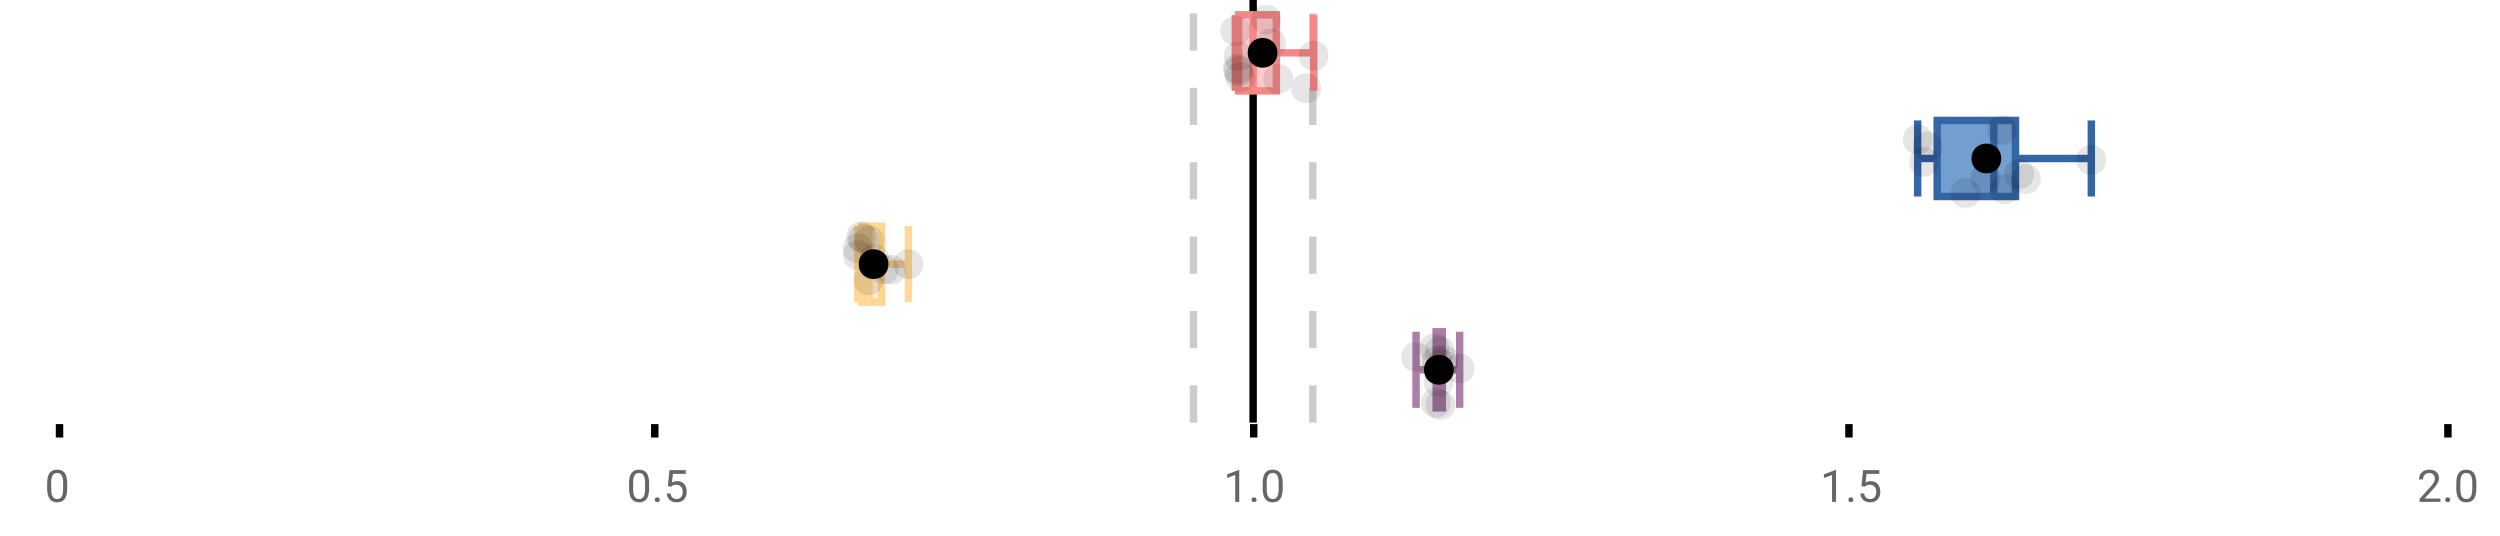 <?xml version="1.0" encoding="UTF-8"?>
<svg xmlns="http://www.w3.org/2000/svg" xmlns:xlink="http://www.w3.org/1999/xlink" width="672pt" height="144pt" viewBox="0 0 672 144" version="1.1">
<defs>
<clipPath id="clip1">
  <path d="M 335 0 L 338 0 L 338 113.602 L 335 113.602 Z M 335 0 "/>
</clipPath>
<clipPath id="clip2">
  <path d="M 319 0 L 322 0 L 322 113.602 L 319 113.602 Z M 319 0 "/>
</clipPath>
<clipPath id="clip3">
  <path d="M 351 0 L 354 0 L 354 113.602 L 351 113.602 Z M 351 0 "/>
</clipPath>
<clipPath id="clip4">
  <path d="M 355 68 L 419 68 L 419 113.602 L 355 113.602 Z M 355 68 "/>
</clipPath>
</defs>
<g id="surface1241643">
<rect x="0" y="0" width="672" height="144" style="fill:rgb(100%,100%,100%);fill-opacity:1;stroke:none;"/>
<path style=" stroke:none;fill-rule:nonzero;fill:rgb(100%,100%,100%);fill-opacity:1;" d="M 0 0 L 672 0 L 672 76 L 0 76 Z M 0 0 "/>
<path style="fill:none;stroke-width:1;stroke-linecap:butt;stroke-linejoin:miter;stroke:rgb(0%,0%,0%);stroke-opacity:1;stroke-miterlimit:10;" d="M 8 57 L 8 58.801 " transform="matrix(2,0,0,2,0,0)"/>
<path style="fill:none;stroke-width:1;stroke-linecap:butt;stroke-linejoin:miter;stroke:rgb(0%,0%,0%);stroke-opacity:1;stroke-miterlimit:10;" d="M 88 57 L 88 58.801 " transform="matrix(2,0,0,2,0,0)"/>
<path style="fill:none;stroke-width:1;stroke-linecap:butt;stroke-linejoin:miter;stroke:rgb(0%,0%,0%);stroke-opacity:1;stroke-miterlimit:10;" d="M 168.5 57 L 168.5 58.801 " transform="matrix(2,0,0,2,0,0)"/>
<path style="fill:none;stroke-width:1;stroke-linecap:butt;stroke-linejoin:miter;stroke:rgb(0%,0%,0%);stroke-opacity:1;stroke-miterlimit:10;" d="M 248.5 57 L 248.5 58.801 " transform="matrix(2,0,0,2,0,0)"/>
<path style="fill:none;stroke-width:1;stroke-linecap:butt;stroke-linejoin:miter;stroke:rgb(0%,0%,0%);stroke-opacity:1;stroke-miterlimit:10;" d="M 329 57 L 329 58.801 " transform="matrix(2,0,0,2,0,0)"/>
<path style=" stroke:none;fill-rule:nonzero;fill:rgb(40%,40%,40%);fill-opacity:1;" d="M 18.062 131.262 C 18.062 132.535 17.844 133.48 17.406 134.105 C 16.977 134.723 16.301 135.027 15.375 135.027 C 14.469 135.027 13.797 134.727 13.359 134.121 C 12.922 133.52 12.691 132.613 12.672 131.402 L 12.672 129.965 C 12.672 128.707 12.883 127.773 13.312 127.168 C 13.75 126.555 14.43 126.246 15.359 126.246 C 16.273 126.246 16.953 126.543 17.391 127.137 C 17.828 127.723 18.051 128.629 18.062 129.855 Z M 16.969 129.777 C 16.969 128.863 16.836 128.195 16.578 127.777 C 16.328 127.352 15.922 127.137 15.359 127.137 C 14.805 127.137 14.398 127.352 14.141 127.777 C 13.891 128.195 13.766 128.836 13.766 129.699 L 13.766 131.434 C 13.766 132.352 13.895 133.035 14.156 133.48 C 14.426 133.918 14.832 134.137 15.375 134.137 C 15.906 134.137 16.301 133.93 16.562 133.512 C 16.82 133.098 16.957 132.445 16.969 131.559 Z M 12 123.77 "/>
<path style=" stroke:none;fill-rule:nonzero;fill:rgb(40%,40%,40%);fill-opacity:1;" d="M 174.484 131.262 C 174.484 132.535 174.266 133.48 173.828 134.105 C 173.398 134.723 172.723 135.027 171.797 135.027 C 170.891 135.027 170.219 134.727 169.781 134.121 C 169.344 133.52 169.113 132.613 169.094 131.402 L 169.094 129.965 C 169.094 128.707 169.305 127.773 169.734 127.168 C 170.172 126.555 170.852 126.246 171.781 126.246 C 172.695 126.246 173.375 126.543 173.812 127.137 C 174.25 127.723 174.473 128.629 174.484 129.855 Z M 173.391 129.777 C 173.391 128.863 173.258 128.195 173 127.777 C 172.75 127.352 172.344 127.137 171.781 127.137 C 171.227 127.137 170.82 127.352 170.562 127.777 C 170.312 128.195 170.188 128.836 170.188 129.699 L 170.188 131.434 C 170.188 132.352 170.316 133.035 170.578 133.48 C 170.848 133.918 171.254 134.137 171.797 134.137 C 172.328 134.137 172.723 133.93 172.984 133.512 C 173.242 133.098 173.379 132.445 173.391 131.559 Z M 176.004 134.34 C 176.004 134.152 176.055 133.996 176.16 133.871 C 176.273 133.746 176.441 133.684 176.66 133.684 C 176.887 133.684 177.059 133.746 177.176 133.871 C 177.289 133.996 177.348 134.152 177.348 134.34 C 177.348 134.52 177.289 134.668 177.176 134.793 C 177.059 134.906 176.887 134.965 176.66 134.965 C 176.441 134.965 176.273 134.906 176.16 134.793 C 176.055 134.668 176.004 134.52 176.004 134.34 Z M 179.523 130.621 L 179.961 126.371 L 184.336 126.371 L 184.336 127.371 L 180.883 127.371 L 180.617 129.699 C 181.043 129.449 181.523 129.324 182.055 129.324 C 182.824 129.324 183.438 129.586 183.898 130.105 C 184.355 130.617 184.586 131.309 184.586 132.184 C 184.586 133.059 184.344 133.754 183.867 134.262 C 183.398 134.773 182.734 135.027 181.883 135.027 C 181.133 135.027 180.516 134.82 180.039 134.402 C 179.559 133.977 179.289 133.395 179.227 132.652 L 180.242 132.652 C 180.312 133.145 180.492 133.512 180.773 133.762 C 181.055 134.012 181.422 134.137 181.883 134.137 C 182.383 134.137 182.777 133.965 183.07 133.621 C 183.359 133.277 183.508 132.805 183.508 132.199 C 183.508 131.629 183.352 131.168 183.039 130.824 C 182.727 130.48 182.309 130.309 181.789 130.309 C 181.32 130.309 180.949 130.41 180.68 130.605 L 180.398 130.84 Z M 168.422 123.77 "/>
<path style=" stroke:none;fill-rule:nonzero;fill:rgb(40%,40%,40%);fill-opacity:1;" d="M 333.105 134.902 L 332.027 134.902 L 332.027 127.684 L 329.84 128.48 L 329.84 127.496 L 332.949 126.324 L 333.105 126.324 Z M 336.422 134.34 C 336.422 134.152 336.473 133.996 336.578 133.871 C 336.691 133.746 336.859 133.684 337.078 133.684 C 337.305 133.684 337.477 133.746 337.594 133.871 C 337.707 133.996 337.766 134.152 337.766 134.34 C 337.766 134.52 337.707 134.668 337.594 134.793 C 337.477 134.906 337.305 134.965 337.078 134.965 C 336.859 134.965 336.691 134.906 336.578 134.793 C 336.473 134.668 336.422 134.52 336.422 134.34 Z M 344.797 131.262 C 344.797 132.535 344.578 133.48 344.141 134.105 C 343.711 134.723 343.035 135.027 342.109 135.027 C 341.203 135.027 340.531 134.727 340.094 134.121 C 339.656 133.52 339.426 132.613 339.406 131.402 L 339.406 129.965 C 339.406 128.707 339.617 127.773 340.047 127.168 C 340.484 126.555 341.164 126.246 342.094 126.246 C 343.008 126.246 343.688 126.543 344.125 127.137 C 344.562 127.723 344.785 128.629 344.797 129.855 Z M 343.703 129.777 C 343.703 128.863 343.57 128.195 343.312 127.777 C 343.062 127.352 342.656 127.137 342.094 127.137 C 341.539 127.137 341.133 127.352 340.875 127.777 C 340.625 128.195 340.5 128.836 340.5 129.699 L 340.5 131.434 C 340.5 132.352 340.629 133.035 340.891 133.48 C 341.16 133.918 341.566 134.137 342.109 134.137 C 342.641 134.137 343.035 133.93 343.297 133.512 C 343.555 133.098 343.691 132.445 343.703 131.559 Z M 328.84 123.77 "/>
<path style=" stroke:none;fill-rule:nonzero;fill:rgb(40%,40%,40%);fill-opacity:1;" d="M 493.527 134.902 L 492.449 134.902 L 492.449 127.684 L 490.262 128.48 L 490.262 127.496 L 493.371 126.324 L 493.527 126.324 Z M 496.844 134.34 C 496.844 134.152 496.895 133.996 497 133.871 C 497.113 133.746 497.281 133.684 497.5 133.684 C 497.727 133.684 497.898 133.746 498.016 133.871 C 498.129 133.996 498.188 134.152 498.188 134.34 C 498.188 134.52 498.129 134.668 498.016 134.793 C 497.898 134.906 497.727 134.965 497.5 134.965 C 497.281 134.965 497.113 134.906 497 134.793 C 496.895 134.668 496.844 134.52 496.844 134.34 Z M 500.359 130.621 L 500.797 126.371 L 505.172 126.371 L 505.172 127.371 L 501.719 127.371 L 501.453 129.699 C 501.879 129.449 502.359 129.324 502.891 129.324 C 503.66 129.324 504.273 129.586 504.734 130.105 C 505.191 130.617 505.422 131.309 505.422 132.184 C 505.422 133.059 505.18 133.754 504.703 134.262 C 504.234 134.773 503.57 135.027 502.719 135.027 C 501.969 135.027 501.352 134.82 500.875 134.402 C 500.395 133.977 500.125 133.395 500.062 132.652 L 501.078 132.652 C 501.148 133.145 501.328 133.512 501.609 133.762 C 501.891 134.012 502.258 134.137 502.719 134.137 C 503.219 134.137 503.613 133.965 503.906 133.621 C 504.195 133.277 504.344 132.805 504.344 132.199 C 504.344 131.629 504.188 131.168 503.875 130.824 C 503.562 130.48 503.145 130.309 502.625 130.309 C 502.156 130.309 501.785 130.41 501.516 130.605 L 501.234 130.84 Z M 489.262 123.77 "/>
<path style=" stroke:none;fill-rule:nonzero;fill:rgb(40%,40%,40%);fill-opacity:1;" d="M 655.98 134.902 L 650.387 134.902 L 650.387 134.121 L 653.34 130.84 C 653.777 130.34 654.078 129.941 654.246 129.637 C 654.41 129.324 654.496 129.004 654.496 128.668 C 654.496 128.223 654.359 127.855 654.09 127.574 C 653.828 127.285 653.469 127.137 653.012 127.137 C 652.48 127.137 652.062 127.293 651.762 127.605 C 651.457 127.91 651.309 128.336 651.309 128.887 L 650.23 128.887 C 650.23 128.098 650.48 127.461 650.98 126.98 C 651.488 126.492 652.168 126.246 653.012 126.246 C 653.812 126.246 654.441 126.457 654.902 126.871 C 655.359 127.289 655.59 127.848 655.59 128.543 C 655.59 129.379 655.051 130.379 653.98 131.543 L 651.699 134.012 L 655.98 134.012 Z M 657.266 134.34 C 657.266 134.152 657.316 133.996 657.422 133.871 C 657.535 133.746 657.703 133.684 657.922 133.684 C 658.148 133.684 658.32 133.746 658.438 133.871 C 658.551 133.996 658.609 134.152 658.609 134.34 C 658.609 134.52 658.551 134.668 658.438 134.793 C 658.32 134.906 658.148 134.965 657.922 134.965 C 657.703 134.965 657.535 134.906 657.422 134.793 C 657.316 134.668 657.266 134.52 657.266 134.34 Z M 665.641 131.262 C 665.641 132.535 665.422 133.48 664.984 134.105 C 664.555 134.723 663.879 135.027 662.953 135.027 C 662.047 135.027 661.375 134.727 660.938 134.121 C 660.5 133.52 660.27 132.613 660.25 131.402 L 660.25 129.965 C 660.25 128.707 660.461 127.773 660.891 127.168 C 661.328 126.555 662.008 126.246 662.938 126.246 C 663.852 126.246 664.531 126.543 664.969 127.137 C 665.406 127.723 665.629 128.629 665.641 129.855 Z M 664.547 129.777 C 664.547 128.863 664.414 128.195 664.156 127.777 C 663.906 127.352 663.5 127.137 662.938 127.137 C 662.383 127.137 661.977 127.352 661.719 127.777 C 661.469 128.195 661.344 128.836 661.344 129.699 L 661.344 131.434 C 661.344 132.352 661.473 133.035 661.734 133.48 C 662.004 133.918 662.41 134.137 662.953 134.137 C 663.484 134.137 663.879 133.93 664.141 133.512 C 664.398 133.098 664.535 132.445 664.547 131.559 Z M 649.684 123.77 "/>
<g clip-path="url(#clip1)" clip-rule="nonzero">
<path style="fill:none;stroke-width:1;stroke-linecap:butt;stroke-linejoin:miter;stroke:rgb(0%,0%,0%);stroke-opacity:1;stroke-miterlimit:10;" d="M -0.001 -0.001 L 56.8 -0.001 " transform="matrix(0,-2,2,0,336.841,113.6)"/>
</g>
<g clip-path="url(#clip2)" clip-rule="nonzero">
<path style="fill:none;stroke-width:1;stroke-linecap:butt;stroke-linejoin:miter;stroke:rgb(80%,80%,80%);stroke-opacity:1;stroke-dasharray:5,5;stroke-miterlimit:10;" d="M -0.001 0.001 L 56.8 0.001 " transform="matrix(0,-2,2,0,320.799,113.6)"/>
</g>
<g clip-path="url(#clip3)" clip-rule="nonzero">
<path style="fill:none;stroke-width:1;stroke-linecap:butt;stroke-linejoin:miter;stroke:rgb(80%,80%,80%);stroke-opacity:1;stroke-dasharray:5,5;stroke-miterlimit:10;" d="M -0.001 -0 L 56.8 -0 " transform="matrix(0,-2,2,0,352.883,113.6)"/>
</g>
<path style=" stroke:none;fill-rule:nonzero;fill:rgb(100%,80%,80%);fill-opacity:1;" d="M 332.93 3.977 L 343.086 3.977 L 343.086 24.426 L 332.93 24.426 Z M 332.93 3.977 "/>
<path style="fill:none;stroke-width:1;stroke-linecap:butt;stroke-linejoin:miter;stroke:rgb(96.863%,52.941%,52.941%);stroke-opacity:1;stroke-miterlimit:10;" d="M 168.42 1.988 L 168.42 12.213 Z M 168.42 1.988 " transform="matrix(2,0,0,2,0,0)"/>
<path style="fill:none;stroke-width:1;stroke-linecap:butt;stroke-linejoin:miter;stroke:rgb(96.863%,52.941%,52.941%);stroke-opacity:1;stroke-miterlimit:10;" d="M 166.465 1.988 L 171.543 1.988 L 171.543 12.213 L 166.465 12.213 Z M 166.465 1.988 " transform="matrix(2,0,0,2,0,0)"/>
<path style="fill:none;stroke-width:1;stroke-linecap:butt;stroke-linejoin:miter;stroke:rgb(96.863%,52.941%,52.941%);stroke-opacity:1;stroke-miterlimit:10;" d="M 166.027 1.988 L 166.027 12.213 M 166.027 7.1 L 166.465 7.1 M 176.553 1.988 L 176.553 12.213 M 176.553 7.1 L 171.545 7.1 Z M 176.553 7.1 " transform="matrix(2,0,0,2,0,0)"/>
<path style="fill-rule:nonzero;fill:rgb(0%,0%,0%);fill-opacity:1;stroke-width:1;stroke-linecap:butt;stroke-linejoin:miter;stroke:rgb(0%,0%,0%);stroke-opacity:1;stroke-miterlimit:10;" d="M 171.188 7.1 C 171.188 9.1 168.188 9.1 168.188 7.1 C 168.188 5.1 171.188 5.1 171.188 7.1 Z M 171.188 7.1 " transform="matrix(2,0,0,2,0,0)"/>
<path style=" stroke:none;fill-rule:nonzero;fill:rgb(0%,0%,0%);fill-opacity:0.098;" d="M 336.055 8.297 C 336.055 13.629 328.055 13.629 328.055 8.297 C 328.055 2.965 336.055 2.965 336.055 8.297 Z M 336.055 8.297 "/>
<path style=" stroke:none;fill-rule:nonzero;fill:rgb(0%,0%,0%);fill-opacity:0.098;" d="M 336.73 18.48 C 336.73 23.816 328.73 23.816 328.73 18.48 C 328.73 13.148 336.73 13.148 336.73 18.48 Z M 336.73 18.48 "/>
<path style=" stroke:none;fill-rule:nonzero;fill:rgb(0%,0%,0%);fill-opacity:0.098;" d="M 336.93 15.156 C 336.93 20.488 328.93 20.488 328.93 15.156 C 328.93 9.824 336.93 9.824 336.93 15.156 Z M 336.93 15.156 "/>
<path style=" stroke:none;fill-rule:nonzero;fill:rgb(0%,0%,0%);fill-opacity:0.098;" d="M 336.93 19.082 C 336.93 24.418 328.93 24.418 328.93 19.082 C 328.93 13.75 336.93 13.75 336.93 19.082 Z M 336.93 19.082 "/>
<path style=" stroke:none;fill-rule:nonzero;fill:rgb(0%,0%,0%);fill-opacity:0.098;" d="M 337.359 20.734 C 337.359 26.066 329.359 26.066 329.359 20.734 C 329.359 15.398 337.359 15.398 337.359 20.734 Z M 337.359 20.734 "/>
<path style=" stroke:none;fill-rule:nonzero;fill:rgb(0%,0%,0%);fill-opacity:0.098;" d="M 344.324 5.273 C 344.324 10.605 336.324 10.605 336.324 5.273 C 336.324 -0.059 344.324 -0.059 344.324 5.273 Z M 344.324 5.273 "/>
<path style=" stroke:none;fill-rule:nonzero;fill:rgb(0%,0%,0%);fill-opacity:0.098;" d="M 345.629 11.645 C 345.629 16.98 337.629 16.98 337.629 11.645 C 337.629 6.312 345.629 6.312 345.629 11.645 Z M 345.629 11.645 "/>
<path style=" stroke:none;fill-rule:nonzero;fill:rgb(0%,0%,0%);fill-opacity:0.098;" d="M 347.574 21.23 C 347.574 26.566 339.574 26.566 339.574 21.23 C 339.574 15.898 347.574 15.898 347.574 21.23 Z M 347.574 21.23 "/>
<path style=" stroke:none;fill-rule:nonzero;fill:rgb(0%,0%,0%);fill-opacity:0.098;" d="M 355.094 23.742 C 355.094 29.078 347.094 29.078 347.094 23.742 C 347.094 18.41 355.094 18.41 355.094 23.742 Z M 355.094 23.742 "/>
<path style=" stroke:none;fill-rule:nonzero;fill:rgb(0%,0%,0%);fill-opacity:0.098;" d="M 357.105 14.953 C 357.105 20.285 349.105 20.285 349.105 14.953 C 349.105 9.621 357.105 9.621 357.105 14.953 Z M 357.105 14.953 "/>
<path style=" stroke:none;fill-rule:nonzero;fill:rgb(44.706%,62.353%,81.176%);fill-opacity:1;" d="M 520.719 32.375 L 541.766 32.375 L 541.766 52.824 L 520.719 52.824 Z M 520.719 32.375 "/>
<path style="fill:none;stroke-width:1;stroke-linecap:butt;stroke-linejoin:miter;stroke:rgb(20.392%,39.608%,64.314%);stroke-opacity:1;stroke-miterlimit:10;" d="M 267.965 16.188 L 267.965 26.412 Z M 267.965 16.188 " transform="matrix(2,0,0,2,0,0)"/>
<path style="fill:none;stroke-width:1;stroke-linecap:butt;stroke-linejoin:miter;stroke:rgb(20.392%,39.608%,64.314%);stroke-opacity:1;stroke-miterlimit:10;" d="M 260.359 16.188 L 270.883 16.188 L 270.883 26.412 L 260.359 26.412 Z M 260.359 16.188 " transform="matrix(2,0,0,2,0,0)"/>
<path style="fill:none;stroke-width:1;stroke-linecap:butt;stroke-linejoin:miter;stroke:rgb(20.392%,39.608%,64.314%);stroke-opacity:1;stroke-miterlimit:10;" d="M 257.732 16.188 L 257.732 26.412 M 257.732 21.301 L 260.359 21.301 M 281.072 16.188 L 281.072 26.412 M 281.072 21.301 L 270.883 21.301 Z M 281.072 21.301 " transform="matrix(2,0,0,2,0,0)"/>
<path style="fill-rule:nonzero;fill:rgb(0%,0%,0%);fill-opacity:1;stroke-width:1;stroke-linecap:butt;stroke-linejoin:miter;stroke:rgb(0%,0%,0%);stroke-opacity:1;stroke-miterlimit:10;" d="M 268.467 21.301 C 268.467 23.301 265.467 23.301 265.467 21.301 C 265.467 19.301 268.467 19.301 268.467 21.301 Z M 268.467 21.301 " transform="matrix(2,0,0,2,0,0)"/>
<path style=" stroke:none;fill-rule:nonzero;fill:rgb(0%,0%,0%);fill-opacity:0.098;" d="M 519.465 37.512 C 519.465 42.844 511.465 42.844 511.465 37.512 C 511.465 32.18 519.465 32.18 519.465 37.512 Z M 519.465 37.512 "/>
<path style=" stroke:none;fill-rule:nonzero;fill:rgb(0%,0%,0%);fill-opacity:0.098;" d="M 521.227 43.527 C 521.227 48.859 513.227 48.859 513.227 43.527 C 513.227 38.195 521.227 38.195 521.227 43.527 Z M 521.227 43.527 "/>
<path style=" stroke:none;fill-rule:nonzero;fill:rgb(0%,0%,0%);fill-opacity:0.098;" d="M 522.18 39.375 C 522.18 44.707 514.18 44.707 514.18 39.375 C 514.18 34.043 522.18 34.043 522.18 39.375 Z M 522.18 39.375 "/>
<path style=" stroke:none;fill-rule:nonzero;fill:rgb(0%,0%,0%);fill-opacity:0.098;" d="M 532.336 51.879 C 532.336 57.215 524.336 57.215 524.336 51.879 C 524.336 46.547 532.336 46.547 532.336 51.879 Z M 532.336 51.879 "/>
<path style=" stroke:none;fill-rule:nonzero;fill:rgb(0%,0%,0%);fill-opacity:0.098;" d="M 537.699 48.035 C 537.699 53.367 529.699 53.367 529.699 48.035 C 529.699 42.699 537.699 42.699 537.699 48.035 Z M 537.699 48.035 "/>
<path style=" stroke:none;fill-rule:nonzero;fill:rgb(0%,0%,0%);fill-opacity:0.098;" d="M 542.156 34.969 C 542.156 40.301 534.156 40.301 534.156 34.969 C 534.156 29.633 542.156 29.633 542.156 34.969 Z M 542.156 34.969 "/>
<path style=" stroke:none;fill-rule:nonzero;fill:rgb(0%,0%,0%);fill-opacity:0.098;" d="M 542.859 50.863 C 542.859 56.199 534.859 56.199 534.859 50.863 C 534.859 45.531 542.859 45.531 542.859 50.863 Z M 542.859 50.863 "/>
<path style=" stroke:none;fill-rule:nonzero;fill:rgb(0%,0%,0%);fill-opacity:0.098;" d="M 546.734 46.812 C 546.734 52.145 538.734 52.145 538.734 46.812 C 538.734 41.48 546.734 41.48 546.734 46.812 Z M 546.734 46.812 "/>
<path style=" stroke:none;fill-rule:nonzero;fill:rgb(0%,0%,0%);fill-opacity:0.098;" d="M 548.551 48.121 C 548.551 53.453 540.551 53.453 540.551 48.121 C 540.551 42.785 548.551 42.785 548.551 48.121 Z M 548.551 48.121 "/>
<path style=" stroke:none;fill-rule:nonzero;fill:rgb(0%,0%,0%);fill-opacity:0.098;" d="M 566.145 42.984 C 566.145 48.316 558.145 48.316 558.145 42.984 C 558.145 37.652 566.145 37.652 566.145 42.984 Z M 566.145 42.984 "/>
<path style=" stroke:none;fill-rule:nonzero;fill:rgb(100%,94.118%,84.314%);fill-opacity:1;" d="M 231.66 60.777 L 236.938 60.777 L 236.938 81.227 L 231.66 81.227 Z M 231.66 60.777 "/>
<path style="fill:none;stroke-width:1;stroke-linecap:butt;stroke-linejoin:miter;stroke:rgb(100%,84.314%,59.216%);stroke-opacity:1;stroke-miterlimit:10;" d="M 116.787 30.389 L 116.787 40.611 Z M 116.787 30.389 " transform="matrix(2,0,0,2,0,0)"/>
<path style="fill:none;stroke-width:1;stroke-linecap:butt;stroke-linejoin:miter;stroke:rgb(100%,84.314%,59.216%);stroke-opacity:1;stroke-miterlimit:10;" d="M 115.83 30.389 L 118.469 30.389 L 118.469 40.613 L 115.83 40.613 Z M 115.83 30.389 " transform="matrix(2,0,0,2,0,0)"/>
<path style="fill:none;stroke-width:1;stroke-linecap:butt;stroke-linejoin:miter;stroke:rgb(100%,84.314%,59.216%);stroke-opacity:1;stroke-miterlimit:10;" d="M 115.289 30.389 L 115.289 40.611 M 115.289 35.5 L 115.83 35.5 M 122.09 30.389 L 122.09 40.611 M 122.09 35.5 L 118.469 35.5 Z M 122.09 35.5 " transform="matrix(2,0,0,2,0,0)"/>
<path style="fill-rule:nonzero;fill:rgb(0%,0%,0%);fill-opacity:1;stroke-width:1;stroke-linecap:butt;stroke-linejoin:miter;stroke:rgb(0%,0%,0%);stroke-opacity:1;stroke-miterlimit:10;" d="M 118.908 35.5 C 118.908 37.5 115.908 37.5 115.908 35.5 C 115.908 33.5 118.908 33.5 118.908 35.5 Z M 118.908 35.5 " transform="matrix(2,0,0,2,0,0)"/>
<path style=" stroke:none;fill-rule:nonzero;fill:rgb(0%,0%,0%);fill-opacity:0.098;" d="M 234.578 66.727 C 234.578 72.062 226.578 72.062 226.578 66.727 C 226.578 61.395 234.578 61.395 234.578 66.727 Z M 234.578 66.727 "/>
<path style=" stroke:none;fill-rule:nonzero;fill:rgb(0%,0%,0%);fill-opacity:0.098;" d="M 234.598 68.57 C 234.598 73.906 226.598 73.906 226.598 68.57 C 226.598 63.238 234.598 63.238 234.598 68.57 Z M 234.598 68.57 "/>
<path style=" stroke:none;fill-rule:nonzero;fill:rgb(0%,0%,0%);fill-opacity:0.098;" d="M 235.523 63.594 C 235.523 68.926 227.523 68.926 227.523 63.594 C 227.523 58.262 235.523 58.262 235.523 63.594 Z M 235.523 63.594 "/>
<path style=" stroke:none;fill-rule:nonzero;fill:rgb(0%,0%,0%);fill-opacity:0.098;" d="M 236.062 64.23 C 236.062 69.562 228.062 69.562 228.062 64.23 C 228.062 58.895 236.062 58.895 236.062 64.23 Z M 236.062 64.23 "/>
<path style=" stroke:none;fill-rule:nonzero;fill:rgb(0%,0%,0%);fill-opacity:0.098;" d="M 237.465 75.336 C 237.465 80.668 229.465 80.668 229.465 75.336 C 229.465 70 237.465 70 237.465 75.336 Z M 237.465 75.336 "/>
<path style=" stroke:none;fill-rule:nonzero;fill:rgb(0%,0%,0%);fill-opacity:0.098;" d="M 237.68 64.66 C 237.68 69.996 229.68 69.996 229.68 64.66 C 229.68 59.328 237.68 59.328 237.68 64.66 Z M 237.68 64.66 "/>
<path style=" stroke:none;fill-rule:nonzero;fill:rgb(0%,0%,0%);fill-opacity:0.098;" d="M 238.992 69.633 C 238.992 74.969 230.992 74.969 230.992 69.633 C 230.992 64.301 238.992 64.301 238.992 69.633 Z M 238.992 69.633 "/>
<path style=" stroke:none;fill-rule:nonzero;fill:rgb(0%,0%,0%);fill-opacity:0.098;" d="M 241.586 72.395 C 241.586 77.727 233.586 77.727 233.586 72.395 C 233.586 67.059 241.586 67.059 241.586 72.395 Z M 241.586 72.395 "/>
<path style=" stroke:none;fill-rule:nonzero;fill:rgb(0%,0%,0%);fill-opacity:0.098;" d="M 243.492 72.496 C 243.492 77.828 235.492 77.828 235.492 72.496 C 235.492 67.164 243.492 67.164 243.492 72.496 Z M 243.492 72.496 "/>
<path style=" stroke:none;fill-rule:nonzero;fill:rgb(0%,0%,0%);fill-opacity:0.098;" d="M 248.18 71.016 C 248.18 76.352 240.18 76.352 240.18 71.016 C 240.18 65.684 248.18 65.684 248.18 71.016 Z M 248.18 71.016 "/>
<path style=" stroke:none;fill-rule:nonzero;fill:rgb(87.843%,75.294%,89.412%);fill-opacity:1;" d="M 386.039 89.176 L 387.688 89.176 L 387.688 109.625 L 386.039 109.625 Z M 386.039 89.176 "/>
<path style="fill:none;stroke-width:1;stroke-linecap:butt;stroke-linejoin:miter;stroke:rgb(67.843%,49.804%,65.882%);stroke-opacity:1;stroke-miterlimit:10;" d="M 193.426 44.588 L 193.426 54.812 Z M 193.426 44.588 " transform="matrix(2,0,0,2,0,0)"/>
<path style="fill:none;stroke-width:1;stroke-linecap:butt;stroke-linejoin:miter;stroke:rgb(67.843%,49.804%,65.882%);stroke-opacity:1;stroke-miterlimit:10;" d="M 193.02 44.588 L 193.844 44.588 L 193.844 54.812 L 193.02 54.812 Z M 193.02 44.588 " transform="matrix(2,0,0,2,0,0)"/>
<path style="fill:none;stroke-width:1;stroke-linecap:butt;stroke-linejoin:miter;stroke:rgb(67.843%,49.804%,65.882%);stroke-opacity:1;stroke-miterlimit:10;" d="M 190.318 44.588 L 190.318 54.812 M 190.318 49.699 L 193.02 49.699 M 196.18 44.588 L 196.18 54.812 M 196.18 49.699 L 193.844 49.699 Z M 196.18 49.699 " transform="matrix(2,0,0,2,0,0)"/>
<path style=" stroke:none;fill-rule:nonzero;fill:rgb(0%,0%,0%);fill-opacity:1;" d="M 389.766 99.398 C 389.766 103.398 383.766 103.398 383.766 99.398 C 383.766 95.398 389.766 95.398 389.766 99.398 Z M 389.766 99.398 "/>
<g clip-path="url(#clip4)" clip-rule="nonzero">
<path style="fill:none;stroke-width:1;stroke-linecap:butt;stroke-linejoin:miter;stroke:rgb(0%,0%,0%);stroke-opacity:1;stroke-miterlimit:10;" d="M 194.883 49.699 C 194.883 51.699 191.883 51.699 191.883 49.699 C 191.883 47.699 194.883 47.699 194.883 49.699 Z M 194.883 49.699 " transform="matrix(2,0,0,2,0,0)"/>
</g>
<path style=" stroke:none;fill-rule:nonzero;fill:rgb(0%,0%,0%);fill-opacity:0.098;" d="M 384.637 95.941 C 384.637 101.277 376.637 101.277 376.637 95.941 C 376.637 90.609 384.637 90.609 384.637 95.941 Z M 384.637 95.941 "/>
<path style=" stroke:none;fill-rule:nonzero;fill:rgb(0%,0%,0%);fill-opacity:0.098;" d="M 389.582 93.617 C 389.582 98.949 381.582 98.949 381.582 93.617 C 381.582 88.281 389.582 88.281 389.582 93.617 Z M 389.582 93.617 "/>
<path style=" stroke:none;fill-rule:nonzero;fill:rgb(0%,0%,0%);fill-opacity:0.098;" d="M 389.965 108.262 C 389.965 113.594 381.965 113.594 381.965 108.262 C 381.965 102.93 389.965 102.93 389.965 108.262 Z M 389.965 108.262 "/>
<path style=" stroke:none;fill-rule:nonzero;fill:rgb(0%,0%,0%);fill-opacity:0.098;" d="M 390.262 97.027 C 390.262 102.359 382.262 102.359 382.262 97.027 C 382.262 91.691 390.262 91.691 390.262 97.027 Z M 390.262 97.027 "/>
<path style=" stroke:none;fill-rule:nonzero;fill:rgb(0%,0%,0%);fill-opacity:0.098;" d="M 390.695 102.637 C 390.695 107.969 382.695 107.969 382.695 102.637 C 382.695 97.301 390.695 97.301 390.695 102.637 Z M 390.695 102.637 "/>
<path style=" stroke:none;fill-rule:nonzero;fill:rgb(0%,0%,0%);fill-opacity:0.098;" d="M 391.012 94.355 C 391.012 99.688 383.012 99.688 383.012 94.355 C 383.012 89.023 391.012 89.023 391.012 94.355 Z M 391.012 94.355 "/>
<path style=" stroke:none;fill-rule:nonzero;fill:rgb(0%,0%,0%);fill-opacity:0.098;" d="M 391.207 108.852 C 391.207 114.188 383.207 114.188 383.207 108.852 C 383.207 103.52 391.207 103.52 391.207 108.852 Z M 391.207 108.852 "/>
<path style=" stroke:none;fill-rule:nonzero;fill:rgb(0%,0%,0%);fill-opacity:0.098;" d="M 391.848 97.977 C 391.848 103.309 383.848 103.309 383.848 97.977 C 383.848 92.641 391.848 92.641 391.848 97.977 Z M 391.848 97.977 "/>
<path style=" stroke:none;fill-rule:nonzero;fill:rgb(0%,0%,0%);fill-opacity:0.098;" d="M 392.086 96.875 C 392.086 102.207 384.086 102.207 384.086 96.875 C 384.086 91.539 392.086 91.539 392.086 96.875 Z M 392.086 96.875 "/>
<path style=" stroke:none;fill-rule:nonzero;fill:rgb(0%,0%,0%);fill-opacity:0.098;" d="M 396.359 99.047 C 396.359 104.383 388.359 104.383 388.359 99.047 C 388.359 93.715 396.359 93.715 396.359 99.047 Z M 396.359 99.047 "/>
</g>
</svg>
